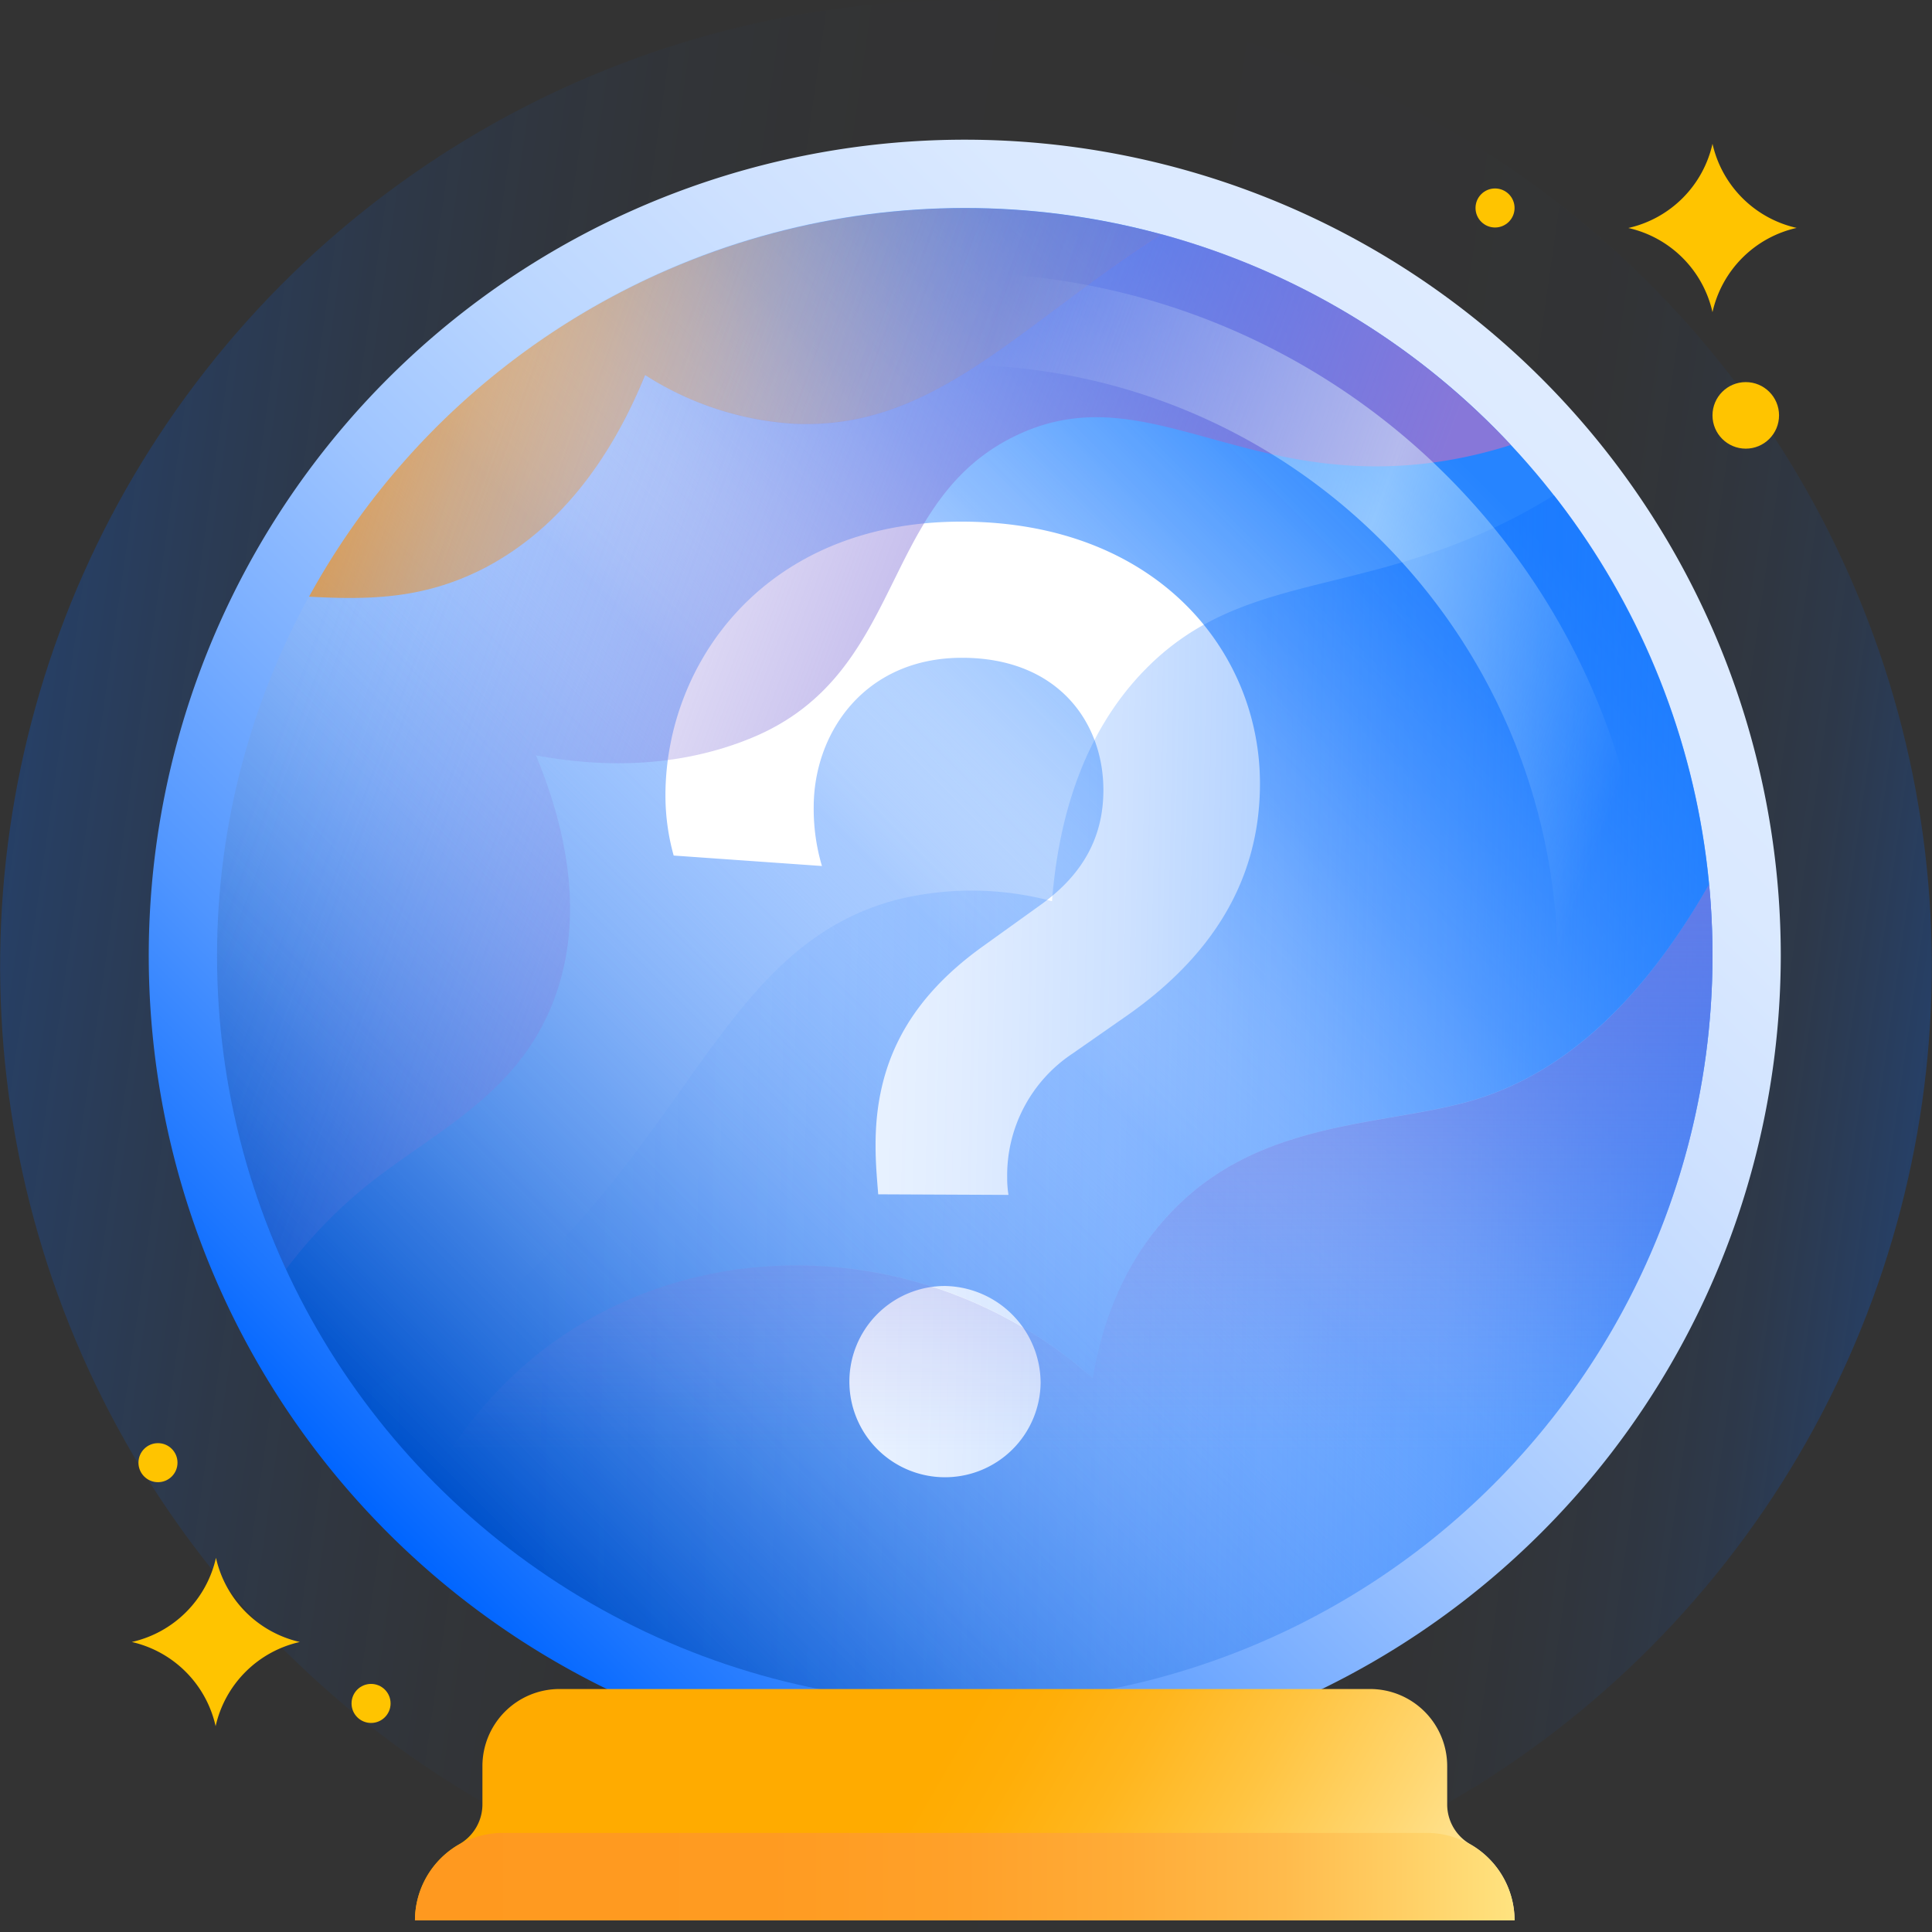 <svg xmlns="http://www.w3.org/2000/svg" xmlns:xlink="http://www.w3.org/1999/xlink" viewBox="0 0 234.56 234.56"><rect x="0" y="0" width="234.56" height="234.56" fill="#333333" stroke="none"/><defs><style>.cls-1{fill:url(#linear-gradient);}.cls-2{opacity:0.5;fill:url(#linear-gradient-2);}.cls-3{fill:url(#linear-gradient-3);}.cls-4{fill:url(#linear-gradient-4);}.cls-5{fill:#fff;}.cls-6{fill:url(#linear-gradient-5);}.cls-7{fill:url(#linear-gradient-6);}.cls-8{fill:url(#linear-gradient-7);}.cls-9{fill:url(#linear-gradient-8);}.cls-10{fill:url(#linear-gradient-9);}.cls-11{fill:url(#linear-gradient-10);}.cls-12{clip-path:url(#clip-path);}.cls-13{fill:url(#linear-gradient-12);}.cls-14{fill:none;stroke-linecap:round;stroke-miterlimit:10;stroke-width:11.19px;stroke:url(#linear-gradient-13);}.cls-15{fill:#ffc400;}</style><linearGradient id="linear-gradient" x1="68.21" y1="195.25" x2="171.4" y2="254.82" gradientUnits="userSpaceOnUse"><stop offset="0.41" stop-color="#ffab00"/><stop offset="0.48" stop-color="#ffae08"/><stop offset="0.58" stop-color="#ffb61e"/><stop offset="0.7" stop-color="#ffc441"/><stop offset="0.84" stop-color="#ffd772"/><stop offset="1" stop-color="#fff0b1"/><stop offset="1" stop-color="#fff0b2"/></linearGradient><linearGradient id="linear-gradient-2" x1="69.41" y1="261.32" x2="303.94" y2="261.32" gradientTransform="translate(378.6 -69.39) rotate(90)" gradientUnits="userSpaceOnUse"><stop offset="0" stop-color="#0065ff" stop-opacity="0.5"/><stop offset="0.01" stop-color="#0065ff" stop-opacity="0.47"/><stop offset="0.08" stop-color="#0065ff" stop-opacity="0.33"/><stop offset="0.15" stop-color="#0065ff" stop-opacity="0.21"/><stop offset="0.22" stop-color="#0065ff" stop-opacity="0.12"/><stop offset="0.29" stop-color="#0065ff" stop-opacity="0.05"/><stop offset="0.38" stop-color="#0065ff" stop-opacity="0.01"/><stop offset="0.49" stop-color="#0065ff" stop-opacity="0"/><stop offset="0.71" stop-color="#0065ff" stop-opacity="0.01"/><stop offset="0.79" stop-color="#0065ff" stop-opacity="0.03"/><stop offset="0.84" stop-color="#0065ff" stop-opacity="0.08"/><stop offset="0.89" stop-color="#0065ff" stop-opacity="0.15"/><stop offset="0.93" stop-color="#0065ff" stop-opacity="0.23"/><stop offset="0.96" stop-color="#0065ff" stop-opacity="0.34"/><stop offset="0.99" stop-color="#0065ff" stop-opacity="0.46"/><stop offset="1" stop-color="#0065ff" stop-opacity="0.5"/></linearGradient><linearGradient id="linear-gradient-3" x1="47.11" y1="186.05" x2="187.15" y2="46.01" gradientUnits="userSpaceOnUse"><stop offset="0" stop-color="#0065ff"/><stop offset="0.06" stop-color="#1c76ff"/><stop offset="0.19" stop-color="#4f95ff"/><stop offset="0.33" stop-color="#7bafff"/><stop offset="0.46" stop-color="#9fc5ff"/><stop offset="0.59" stop-color="#bad6ff"/><stop offset="0.73" stop-color="#cee1ff"/><stop offset="0.86" stop-color="#dae9ff"/><stop offset="1" stop-color="#deebff"/></linearGradient><linearGradient id="linear-gradient-4" x1="52.94" y1="180.22" x2="181.32" y2="51.84" gradientUnits="userSpaceOnUse"><stop offset="0" stop-color="#0052cc"/><stop offset="0.14" stop-color="#3a7ad9" stop-opacity="0.74"/><stop offset="0.46" stop-color="#cbdefb" stop-opacity="0.08"/><stop offset="0.5" stop-color="#deebff" stop-opacity="0"/><stop offset="0.55" stop-color="#bfd9ff" stop-opacity="0.17"/><stop offset="0.64" stop-color="#91c0ff" stop-opacity="0.42"/><stop offset="0.72" stop-color="#6baaff" stop-opacity="0.63"/><stop offset="0.8" stop-color="#4d9aff" stop-opacity="0.79"/><stop offset="0.87" stop-color="#388eff" stop-opacity="0.9"/><stop offset="0.93" stop-color="#2b87ff" stop-opacity="0.97"/><stop offset="0.97" stop-color="#2684ff"/></linearGradient><linearGradient id="linear-gradient-5" x1="-22.66" y1="-273.95" x2="188.06" y2="-196.43" gradientTransform="translate(139.13 369.67) rotate(-19.04)" gradientUnits="userSpaceOnUse"><stop offset="0" stop-color="#0065ff" stop-opacity="0"/><stop offset="0.16" stop-color="#0065ff" stop-opacity="0.01"/><stop offset="0.28" stop-color="#0267ff" stop-opacity="0.05"/><stop offset="0.38" stop-color="#0468ff" stop-opacity="0.11"/><stop offset="0.48" stop-color="#086bff" stop-opacity="0.2"/><stop offset="0.57" stop-color="#0c6fff" stop-opacity="0.32"/><stop offset="0.66" stop-color="#1173ff" stop-opacity="0.46"/><stop offset="0.74" stop-color="#1878ff" stop-opacity="0.63"/><stop offset="0.82" stop-color="#1f7eff" stop-opacity="0.81"/><stop offset="0.89" stop-color="#2684ff"/></linearGradient><linearGradient id="linear-gradient-6" x1="-35.18" y1="-239.9" x2="175.54" y2="-162.38" xlink:href="#linear-gradient-5"/><linearGradient id="linear-gradient-7" x1="130.22" y1="229.93" x2="130.22" y2="66.91" gradientUnits="userSpaceOnUse"><stop offset="0.33" stop-color="#8777d9" stop-opacity="0"/><stop offset="0.47" stop-color="#8777d9" stop-opacity="0.2"/><stop offset="0.81" stop-color="#8777d9" stop-opacity="0.7"/><stop offset="1" stop-color="#8777d9"/></linearGradient><linearGradient id="linear-gradient-8" x1="274.75" y1="675.7" x2="274.75" y2="498.15" gradientTransform="matrix(0.35, -0.94, -0.94, -0.35, 554.51, 555.51)" gradientUnits="userSpaceOnUse"><stop offset="0.15" stop-color="#8777d9" stop-opacity="0"/><stop offset="0.22" stop-color="#8777d9" stop-opacity="0.06"/><stop offset="0.34" stop-color="#8777d9" stop-opacity="0.2"/><stop offset="0.5" stop-color="#8777d9" stop-opacity="0.44"/><stop offset="0.7" stop-color="#8777d9" stop-opacity="0.76"/><stop offset="0.83" stop-color="#8777d9"/></linearGradient><linearGradient id="linear-gradient-9" x1="313.38" y1="675.69" x2="313.38" y2="498.14" xlink:href="#linear-gradient-8"/><linearGradient id="linear-gradient-10" x1="2281.04" y1="-737.33" x2="2491.76" y2="-659.81" gradientTransform="translate(2435.6 -709.97) rotate(178.71)" gradientUnits="userSpaceOnUse"><stop offset="0" stop-color="#ff8b00" stop-opacity="0"/><stop offset="0.12" stop-color="#ff8b00" stop-opacity="0.01"/><stop offset="0.22" stop-color="#ff8b00" stop-opacity="0.05"/><stop offset="0.3" stop-color="#ff8b00" stop-opacity="0.11"/><stop offset="0.38" stop-color="#ff8b00" stop-opacity="0.2"/><stop offset="0.45" stop-color="#ff8b00" stop-opacity="0.32"/><stop offset="0.52" stop-color="#ff8b00" stop-opacity="0.46"/><stop offset="0.58" stop-color="#ff8b00" stop-opacity="0.63"/><stop offset="0.65" stop-color="#ff8b00" stop-opacity="0.81"/><stop offset="0.7" stop-color="#ff8b00"/></linearGradient><clipPath id="clip-path"><path id="_Clipping_Path_" data-name="&lt;Clipping Path&gt;" class="cls-1" d="M175.7,219v-4.58a9.36,9.36,0,0,0-9.36-9.36H67.93a9.36,9.36,0,0,0-9.36,9.36V219a5.57,5.57,0,0,1-2.76,4.87,10.65,10.65,0,0,0-5.43,9.28h133.5a10.65,10.65,0,0,0-5.43-9.28A5.57,5.57,0,0,1,175.7,219Z"/></clipPath><linearGradient id="linear-gradient-12" x1="50.38" y1="227.86" x2="183.88" y2="227.86" gradientUnits="userSpaceOnUse"><stop offset="0" stop-color="#ff991f"/><stop offset="0.32" stop-color="#ff9b21"/><stop offset="0.5" stop-color="#ffa12a"/><stop offset="0.65" stop-color="#ffac38"/><stop offset="0.79" stop-color="#ffbb4c"/><stop offset="0.9" stop-color="#ffcf65"/><stop offset="1" stop-color="#ffe380"/></linearGradient><linearGradient id="linear-gradient-13" x1="680.35" y1="-1350.5" x2="718.63" y2="-1455.66" gradientTransform="translate(1559.32 775.24) rotate(-90)" gradientUnits="userSpaceOnUse"><stop offset="0.1" stop-color="#e6fcff" stop-opacity="0"/><stop offset="0.45" stop-color="#e6fcff" stop-opacity="0.5"/><stop offset="0.91" stop-color="#e6fcff" stop-opacity="0"/></linearGradient></defs><title>Prediction</title><g id="Layer_2" data-name="Layer 2"><g id="Objects"><circle class="cls-2" cx="117.28" cy="117.28" r="117.26" transform="translate(-15.41 216.79) rotate(-81.87)"/><path class="cls-3" d="M117.13,215.1A99.07,99.07,0,1,1,216.2,116,99.18,99.18,0,0,1,117.13,215.1Z"/><circle id="_Ellipse_" data-name="&lt;Ellipse&gt;" class="cls-4" cx="117.13" cy="116.03" r="90.78"/><path class="cls-5" d="M106.62,145c-.16-2.07-.32-3.82-.32-6,0-9.54,3.66-17.33,12.88-24l7.31-5.25c5.25-3.82,7.47-8.43,7.47-13.83,0-8.27-5.56-16.06-17.17-16.06-11.77,0-18,9.06-18,18.13a24.37,24.37,0,0,0,1,7.15l-18-1.27a27.11,27.11,0,0,1-1-7.31c0-15.9,11.92-33.23,35.93-33.23,23.53,0,36.25,15.58,36.25,31.8,0,12.56-6.68,21.46-15.9,28l-6.84,4.77a17.75,17.75,0,0,0-7.95,15.1,12.38,12.38,0,0,0,.16,2.07Zm8.11,11.13a11.81,11.81,0,0,1,11.61,11.77,11.61,11.61,0,1,1-11.61-11.77Z"/><path class="cls-6" d="M66.07,163.78c19.13-14.62,47.33-13.51,66.6,3.53.94-5.44,3.14-13.18,9.08-19.68,10.92-11.92,26.36-10.8,37.33-14.13,8.91-2.7,19-9.61,28.42-26.15a90.33,90.33,0,0,0-18.83-47.22,72.48,72.48,0,0,1-6.72,3.68c-18,8.63-31.6,5.94-42.91,17.47-8.44,8.61-10.69,20.11-11.32,28.13a37.77,37.77,0,0,0-18.92-.16c-19.2,5.11-24,25-42.78,43.56a101.28,101.28,0,0,1-22.3,16.62,91.26,91.26,0,0,0,8.81,10.37A49.37,49.37,0,0,1,66.07,163.78Z"/><path class="cls-7" d="M207.5,107.36c-9.39,16.54-19.51,23.45-28.42,26.15-11,3.33-26.42,2.2-37.33,14.13-5.95,6.49-8.15,14.23-9.08,19.68-19.26-17-47.47-18.15-66.6-3.53a49.37,49.37,0,0,0-13.54,16A90.77,90.77,0,0,0,207.91,116C207.91,113.11,207.77,110.21,207.5,107.36Z"/><path class="cls-8" d="M207.5,107.36c-9.39,16.54-19.51,23.45-28.42,26.15-11,3.33-26.42,2.2-37.33,14.13-5.95,6.49-8.15,14.23-9.08,19.68-19.26-17-47.47-18.15-66.6-3.53a49.37,49.37,0,0,0-13.54,16A90.77,90.77,0,0,0,207.91,116C207.91,113.11,207.77,110.21,207.5,107.36Z"/><path class="cls-9" d="M44.33,144.1c8.28-6.71,18.52-11.05,22.93-22.73,4.09-10.84.94-22.09-2.19-29.66,6.56,1.21,16.26,1.94,26.1-2.09,18.78-7.69,15.48-28.21,31.6-36.45,15.87-8.11,27.69,6.27,51.56,2.94a55.5,55.5,0,0,0,9.1-2.09,90.73,90.73,0,0,0-42.49-25.61c-17.39,11.19-27.64,23.87-44.64,23a37.78,37.78,0,0,1-18-5.91C75.28,53,69.63,63.24,59,68.87c-7.29,3.85-14,4-21.48,3.56a90.92,90.92,0,0,0-2.79,81.67A57.44,57.44,0,0,1,44.33,144.1Z"/><path class="cls-10" d="M59,68.87C69.63,63.24,75.28,53,78.32,45.53a37.78,37.78,0,0,0,18,5.91c17,.84,27.25-11.84,44.64-23a90.88,90.88,0,0,0-103.44,44C45,72.85,51.68,72.71,59,68.87Z"/><path class="cls-11" d="M59,68.87C69.63,63.24,75.28,53,78.32,45.53a37.78,37.78,0,0,0,18,5.91c17,.84,27.25-11.84,44.64-23a90.88,90.88,0,0,0-103.44,44C45,72.85,51.68,72.71,59,68.87Z"/><path id="_Clipping_Path_2" data-name="&lt;Clipping Path&gt;" class="cls-1" d="M175.7,219v-4.58a9.36,9.36,0,0,0-9.36-9.36H67.93a9.36,9.36,0,0,0-9.36,9.36V219a5.57,5.57,0,0,1-2.76,4.87,10.65,10.65,0,0,0-5.43,9.28h133.5a10.65,10.65,0,0,0-5.43-9.28A5.57,5.57,0,0,1,175.7,219Z"/><g class="cls-12"><path class="cls-13" d="M183.88,233.2a10.67,10.67,0,0,0-10.67-10.67H61A10.67,10.67,0,0,0,50.38,233.2Z"/></g><path class="cls-14" d="M116.14,38.7a78.58,78.58,0,0,1,78.58,78.58"/><path class="cls-15" d="M207.91,17.45h0a13.51,13.51,0,0,0,10.22,10.22h0A13.51,13.51,0,0,0,207.91,37.9h0a13.51,13.51,0,0,0-10.22-10.22h0a13.51,13.51,0,0,0,10.22-10.22Z"/><circle class="cls-15" cx="19.18" cy="177.58" r="2.37"/><circle class="cls-15" cx="45.05" cy="206.81" r="2.37"/><circle class="cls-15" cx="181.51" cy="25.25" r="2.37"/><circle class="cls-15" cx="211.95" cy="50.43" r="4.04"/><path class="cls-15" d="M26.18,209.58h0A13.51,13.51,0,0,0,16,199.35h0a13.51,13.51,0,0,0,10.22-10.22h0A13.51,13.51,0,0,0,36.4,199.35h0a13.51,13.51,0,0,0-10.22,10.22Z"/></g></g></svg>